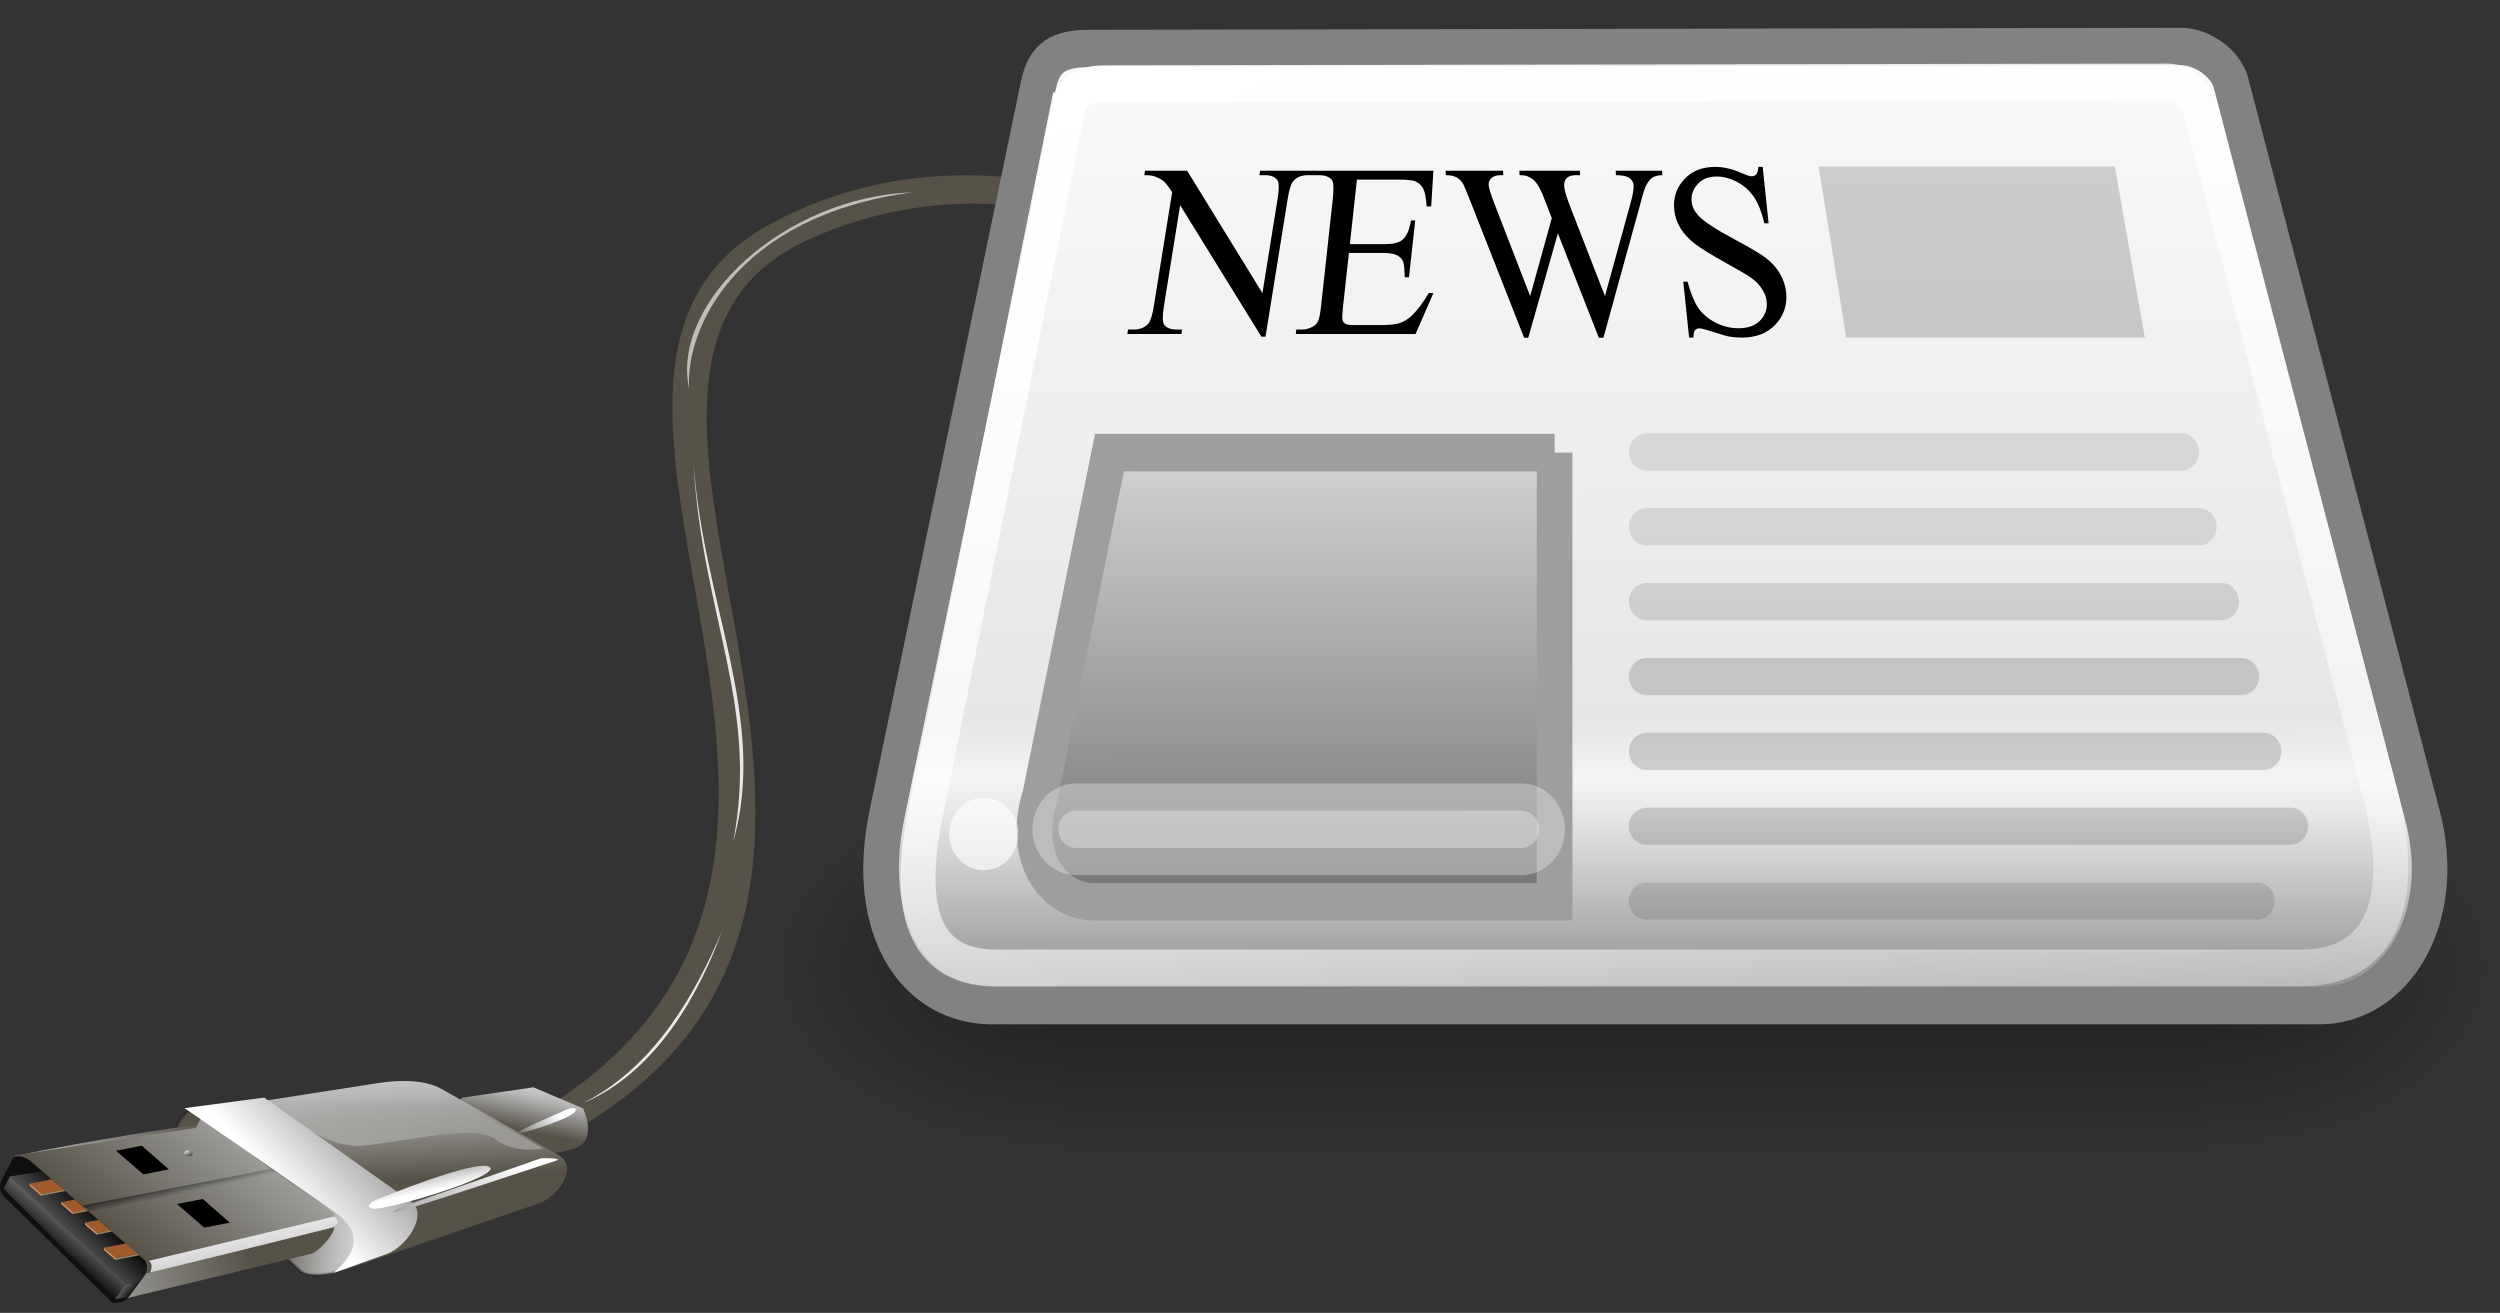 <?xml version="1.0" encoding="UTF-8"?>
<svg version="1.1" viewBox="0 0 2018.5 1060" xmlns="http://www.w3.org/2000/svg" xmlns:xlink="http://www.w3.org/1999/xlink">
<rect x="0" y="0" width="2018.5" height="1060" fill="#333333" stroke="none"/>
<defs>
<radialGradient id="e" cx="605.71" cy="486.65" r="117.14" gradientTransform="matrix(-2.774,0,0,1.97,112.76,-872.89)" gradientUnits="userSpaceOnUse" xlink:href="#d"/>
<linearGradient id="d">
<stop offset="0"/>
<stop stop-opacity="0" offset="1"/>
</linearGradient>
<radialGradient id="f" cx="605.71" cy="486.65" r="117.14" gradientTransform="matrix(2.774,0,0,1.97,-1891.6,-872.89)" gradientUnits="userSpaceOnUse" xlink:href="#d"/>
<linearGradient id="g" x1="302.86" x2="302.86" y1="366.65" y2="609.51" gradientTransform="matrix(2.774,0,0,1.97,-1892.2,-872.89)" gradientUnits="userSpaceOnUse">
<stop stop-opacity="0" offset="0"/>
<stop offset=".5"/>
<stop stop-opacity="0" offset="1"/>
</linearGradient>
<linearGradient id="y" x1="17.828" x2="17.809" y1="46.606" y2="17.641" gradientTransform="matrix(1.377 0 0 .825 -1.443 -2.735)" gradientUnits="userSpaceOnUse">
<stop stop-color="#919191" offset="0"/>
<stop stop-color="#e9e9e9" offset=".202"/>
<stop stop-color="#f3f3f3" offset=".236"/>
<stop stop-color="#e6e6e6" offset=".299"/>
<stop stop-color="#f8f8f8" offset="1"/>
</linearGradient>
<linearGradient id="x" x1="12.745" x2="12.728" y1="38.134" y2="25.54" gradientTransform="matrix(1.119 0 0 .893 .125 -1.125)" gradientUnits="userSpaceOnUse">
<stop stop-color="#787878" offset="0"/>
<stop stop-color="#d0d0d0" offset="1"/>
</linearGradient>
<linearGradient id="w" x1="4.681" x2="40.419" y1="13.835" y2="73.136" gradientTransform="matrix(1.31 0 0 .763 .125 -1.125)" gradientUnits="userSpaceOnUse">
<stop stop-color="#fff" offset="0"/>
<stop stop-color="#fff" stop-opacity="0" offset="1"/>
</linearGradient>
<linearGradient id="a">
<stop stop-color="#565248" offset="0"/>
<stop stop-color="#b8b8b8" offset=".5"/>
<stop stop-color="#fff" offset="1"/>
</linearGradient>
<linearGradient id="b">
<stop stop-color="#fff" offset="0"/>
<stop offset="1"/>
</linearGradient>
<linearGradient id="v" x1="852.69" x2="859.12" y1="-219.28" y2="-215.5" gradientTransform="translate(-776.82,615.97)" gradientUnits="userSpaceOnUse" xlink:href="#b"/>
<linearGradient id="u" x1="853.51" x2="838.96" y1="-243.69" y2="-231.85" gradientTransform="translate(-776.82,615.97)" gradientUnits="userSpaceOnUse" xlink:href="#b"/>
<linearGradient id="t" x1="56.597" x2="62.27" y1="194.81" y2="124.63" gradientTransform="matrix(1.687 0 0 .593 29.831 272.09)" gradientUnits="userSpaceOnUse">
<stop stop-color="#fff" offset="0"/>
<stop stop-color="#fff" stop-opacity="0" offset="1"/>
</linearGradient>
<linearGradient id="s" x1="-.523" x2="15.628" y1="381.95" y2="374.66" gradientTransform="matrix(.744 0 0 .461 157.78 176.54)" gradientUnits="userSpaceOnUse" xlink:href="#a"/>
<linearGradient id="r" x1="-55.5" x2="7.927" y1="495.64" y2="475.03" gradientTransform="matrix(.856 0 0 .401 157.78 176.54)" gradientUnits="userSpaceOnUse" xlink:href="#a"/>
<linearGradient id="q" x1="-23.115" x2="-11.899" y1="444.44" y2="462.72" gradientTransform="matrix(.825 0 0 .416 157.78 176.54)" gradientUnits="userSpaceOnUse" xlink:href="#a"/>
<linearGradient id="p" x1="-71.23" x2="-65.326" y1="554.61" y2="560.91" gradientTransform="matrix(.998 0 0 .344 159.2 177.96)" gradientUnits="userSpaceOnUse">
<stop stop-color="#121212" offset="0"/>
<stop stop-color="#3f3f3f" stop-opacity="0" offset="1"/>
</linearGradient>
<linearGradient id="o" x1="-22.038" x2="-70.308" y1="299.24" y2="332.96" gradientTransform="matrix(.566 0 0 .606 157.78 176.54)" gradientUnits="userSpaceOnUse" xlink:href="#a"/>
<linearGradient id="n" x1="-29.34" x2="-76.779" y1="605.1" y2="538.38" gradientTransform="matrix(.9 0 0 .381 157.78 176.54)" gradientUnits="userSpaceOnUse" xlink:href="#a"/>
<linearGradient id="m" x1="827.46" x2="849.27" y1="-228.89" y2="-244.26" gradientTransform="translate(-776.82,615.97)" gradientUnits="userSpaceOnUse" xlink:href="#b"/>
<linearGradient id="l" x1="-122.27" x2="21.2" y1="410.59" y2="323.46" gradientTransform="matrix(.704 0 0 .487 157.78 176.54)" gradientUnits="userSpaceOnUse" xlink:href="#a"/>
<linearGradient id="k" x1="-77.301" x2="-202.12" y1="417.94" y2="435.79" gradientTransform="matrix(.674 0 0 .509 157.78 176.54)" gradientUnits="userSpaceOnUse" xlink:href="#a"/>
<linearGradient id="j" x1="-92.296" x2="-39.656" y1="290.01" y2="292.63" gradientTransform="matrix(.525 0 0 .653 157.78 176.54)" gradientUnits="userSpaceOnUse" xlink:href="#a"/>
<linearGradient id="i" x1="-44.707" x2="-54.657" y1="392.46" y2="290.53" gradientTransform="matrix(.703 0 0 .488 157.78 176.54)" gradientUnits="userSpaceOnUse" xlink:href="#a"/>
<linearGradient id="h" x1="8.416" x2="21.93" y1="345.31" y2="310.05" gradientTransform="matrix(.668 0 0 .513 157.78 176.54)" gradientUnits="userSpaceOnUse" xlink:href="#a"/>
<radialGradient id="c" cx="860.07" cy="-253.21" r=".856" gradientTransform="matrix(1.894,2.673,-2.768,1.962,-1460.4,-2059.8)" gradientUnits="userSpaceOnUse" xlink:href="#b"/>
</defs>
<g transform="translate(22.527 1016)">
<g transform="matrix(28.755 0 0 30.223 625.24 -1296.6)">
<g transform="matrix(.138 0 0 .092 -30.111 7.002)">
<path d="m331.55 118.08s-63.363-72.274-120.08-28.044c-57.611 44.927 38.539 189.35-49.646 259.99l9.913 3.071c85.018-69.42-11.902-220.24 47.758-258.75 55.128-35.586 106.93 31.422 106.93 31.422 3.342 2.659 8.291-4 5.128-7.691z" fill="#565248"/>
<path d="m148.96 343.56 14.506-3.028 10.117 6.114s3.161 9.276-1.686 11.595c-4.848 2.313-5.691 1.048-5.691 1.048l-6.745 2.741-12.856-15.595 2.354-2.875z" fill="url(#h)" fill-rule="evenodd" stroke-width="1pt"/>
<path d="m89.076 359.09 26.553 34.142c1.574 2.02 5.285 2.389 7.587 1.265l41.309-20.233c4.351-2.132 7.986-10.869 4.215-13.914l-24.026-19.39c-3.309-2.67-8.494-2.606-12.646-1.681l-38.137 8.445c-1.997 0.439-2.629 3.28-3.174 5.253l-1.681 6.114z" fill="url(#i)" fill-rule="evenodd" stroke-width="1pt"/>
<path d="m89.738 358.22 26.258 35.489c1.526 2.061 5.217 1.107 6.903 0.632 1.739-0.527 9.737-11.671 0.457-18.312l-29.236-28.31c-1.159-1.13-2.635 2.501-3.092 4.158l-1.294 6.342z" fill="url(#j)" fill-rule="evenodd" stroke="#000" stroke-opacity=".223" stroke-width=".586pt"/>
<path d="m81.082 401.66 37.213-12.796c1.597-0.545 5.598-7.01 4.426-8.228l-27.898-28.91c-0.767-0.796-36.619 8.058-36.999 9.101l-2.384 6.559c-0.545 1.505-0.334 3.467 0.597 4.767l21.756 30.405c0.662 0.919 2.208-0.527 3.28-0.896z" fill="url(#k)" fill-rule="evenodd" stroke-width="1pt"/>
<path d="m57.979 360.29 36.783-7.947 1.054-2.741 27.189 27.612-0.211 4-38.497 13.504-0.509-3.918-23.278-29.457c-0.568-0.72-3.426-0.861-2.53-1.054z" fill="url(#l)" fill-rule="evenodd" stroke-width="1pt"/>
<path d="m80.871 401.87 3.28-6.26c0.785-1.493 1.06-3.748 0-5.066l-23.248-28.91c-0.697-0.867-2.899-1.64-3.28-0.597l-2.384 6.559c-0.545 1.505-0.334 3.467 0.597 4.767l21.756 30.405c0.662 0.919 2.758 0.105 3.28-0.896z" fill="#0f0f0f" fill-rule="evenodd" stroke-width="1pt"/>
<path d="m57.003 366.4 23.385 31.525 3.172-1.221c1.946-2.894 1.175-5.413 0.82-5.948l-20.831-25.79z" fill="url(#m)" opacity=".819"/>
<path d="m85.281 390.91 37.714-12.872c0.298 0.375 1.839 2.395-1.111 3.449-2.95 1.048-35.724 12.72-36.392 12.796 0.527-1.722 0.381-2.471-0.211-3.373z" fill="url(#n)" fill-rule="evenodd" stroke-width="1pt"/>
<path d="m84.108 365.81 5.201-1.441-5.509-6.87-5.25 1.455z" fill-rule="evenodd" stroke-linecap="round" stroke-linejoin="round" stroke-opacity=".223" stroke-width="3.5"/>
<path d="m123.06 376.73c9.639 9.715-2.073 18.664 0.211 17.498l10.327-5.271c4.315-2.202 8.466-11.73 5.058-15.173l-29.943-30.265-16.212 3.075 30.559 30.136z" fill="url(#o)" fill-rule="evenodd" stroke-width="1pt"/>
<path d="m71.672 374.89 1.378 1.679 38.78-10.751-1.566-1.604z" fill="url(#p)" fill-rule="evenodd" stroke-width="1pt"/>
<path d="m131.86 373s20.444-12.017 22.762-9.276c2.318 2.741-22.13 13.071-24.027 12.017-1.897-1.054 1.264-2.741 1.264-2.741z" fill="url(#q)" fill-rule="evenodd" stroke-width="1pt"/>
<path d="m164.95 361.19c1.054-0.211 4.637 0 3.162 0.632-1.476 0.632-30.982 14.758-32.668 14.968-1.686 0.211 1.476-1.687 1.476-1.687l28.031-13.914z" fill="url(#r)" fill-rule="evenodd" stroke-width="1pt"/>
<path d="m169.16 347.7s3.162-2.319 2.951-0.422c-0.211 1.897-10.117 6.535-11.592 6.535-1.476 0 8.641-6.114 8.641-6.114z" fill="url(#s)" fill-rule="evenodd" stroke-width="1pt"/>
<path d="m111.15 344.59s8.397 14.363 18.12 12.816 22.543-6.187 26.513-1.768c3.98 4.419 9.73 2.652 9.73 2.652l-20.78-16.352c-3.61-2.848-9.2-2.767-13.7-1.768l-19.883 4.42z" fill="url(#t)" fill-rule="evenodd"/>
<path d="m275.13 83.663c19.504 6.826 32.583 15.759 42.887 26.781-13.832-11.774-25.19-19.652-42.887-26.781z" fill="#fff" opacity=".757"/>
<path d="m173.49 345.19c18.189-10.816 26.185-41.789 28.408-50.086-5.408 17.929-13.51 39.4-28.408 50.086z" fill="#fff" opacity=".868"/>
<path d="m195.18 137.86c-3.905-25.155 19.4-55.968 45.616-57.234-36.294 6.794-46.513 40.089-45.616 57.234z" fill="#fff" opacity=".617"/>
<circle transform="translate(-776.9,616.44)" cx="870.19" cy="-256.75" r=".856" fill="url(#c)"/>
<circle transform="translate(-766.31,631.54)" cx="870.19" cy="-256.75" r=".856" fill="url(#c)"/>
<path d="m55.662 370.01 22.602 32.007 2.427-4.096-23.69-31.523z" fill="url(#u)"/>
<path d="m60.987 368.51 4.446-1.232 2.489 3.019-4.459 1.236z" fill="#a05a2c"/>
<path d="m76.087 387.13 4.446-1.232 2.489 3.019-4.459 1.236z" fill="#a05a2c"/>
<path d="m96.514 381.28 5.201-1.441-5.509-6.87-5.25 1.455z" fill-rule="evenodd" stroke-linecap="round" stroke-linejoin="round" stroke-opacity=".223" stroke-width="3.5"/>
<path d="m67.466 373.87 2.685-0.744 2.473 3.024-2.682 0.743z" fill="#a05a2c"/>
<path d="m72.259 379.81 2.685-0.744 2.473 3.024-2.682 0.743z" fill="#a05a2c"/>
<path d="m60.976 368.51-0.014 0.617 2.354 2.915 0.154-0.49z" fill="#d38d5f"/>
<path d="m63.471 371.53 4.428-1.247 0.294 0.378-4.919 1.373z" fill="#9c8664"/>
<path d="m67.414 373.82-0.014 0.617 2.354 2.915 0.154-0.49z" fill="#d38d5f"/>
<path d="m72.277 379.83-0.014 0.617 2.354 2.915 0.154-0.49z" fill="#d38d5f"/>
<path d="m76.099 387.15-0.014 0.617 2.354 2.915 0.154-0.49z" fill="#d38d5f"/>
<path d="m78.542 390.18 4.428-1.247 0.294 0.378-4.919 1.373z" fill="#9c8664"/>
<path d="m74.771 382.82 2.619-0.738 0.292 0.375-3.107 0.867z" fill="#9c8664"/>
<path d="m69.923 376.84 2.619-0.738 0.292 0.375-3.107 0.867z" fill="#9c8664"/>
<path d="m196.05 158.94c1.984 41.381 15.191 74.81 8.085 110.27 5.355-39.457-6.435-65.87-8.085-110.27z" fill="#fff" opacity=".856"/>
<path d="m78.326 402.08 2.709-0.599 2.52-4.757-2.993 1.103z" fill="url(#v)"/>
</g>
<g transform="matrix(.024 0 0 .021 44.682 33.279)">
<rect x="-1559.3" y="-150.7" width="1339.6" height="478.36" color="#000000" fill="url(#g)" opacity=".402"/>
<path d="m-219.62-150.68v478.33c142.88 0.9 345.4-107.17 345.4-239.2 0-132.02-159.44-239.13-345.4-239.13z" color="#000000" fill="url(#f)" opacity=".402"/>
<path d="m-1559.3-150.68v478.33c-142.8 0.9-345.4-107.17-345.4-239.2 0-132.02 159.5-239.13 345.4-239.13z" color="#000000" fill="url(#e)" opacity=".402"/>
</g>
<path d="m6.632 11.549-4.253 19.487c-0.681 3.121 0.807 5.114 2.961 5.114h37.251c2.153 0 3.655-2.335 2.907-5.06l-5.383-19.594c-0.149-0.54-0.837-0.97-1.4-0.969l-30.684 0.054c-0.827 1e-3 -1.238 0.232-1.399 0.968z" fill="url(#y)" fill-rule="evenodd" stroke="#828282"/>
<path d="m36.855 13.732h-8.319l0.776 4.572h8.384l-0.841-4.572z" fill-opacity=".175" fill-rule="evenodd"/>
<path d="m38.714 21.357h-15" fill="none" stroke="#000" stroke-linecap="round" stroke-opacity=".099" stroke-width="1px"/>
<path d="m39.214 23.357h-15.5" fill="none" stroke="#000" stroke-linecap="round" stroke-opacity=".099" stroke-width="1px"/>
<path d="m39.839 25.357h-16.125" fill="none" stroke="#000" stroke-linecap="round" stroke-opacity=".123" stroke-width="1px"/>
<path d="m40.41 27.357h-16.704" fill="none" stroke="#000" stroke-linecap="round" stroke-opacity=".152" stroke-width=".991px"/>
<path d="m41.035 29.357h-17.329" fill="none" stroke="#000" stroke-linecap="round" stroke-opacity=".152" stroke-width=".992px"/>
<path d="m41.785 31.357h-18.079" fill="none" stroke="#000" stroke-linecap="round" stroke-opacity=".152" stroke-width=".992px"/>
<path d="m40.853 33.357h-17.152" fill="none" stroke="#000" stroke-linecap="round" stroke-opacity=".117" stroke-width=".986px"/>
<path transform="matrix(1 0 -.169 1 0 0)" d="m11.963 13.845h1.183l2.667 3.271v-2.515c0-0.268-0.03-0.435-0.09-0.502-0.079-0.09-0.205-0.135-0.376-0.135h-0.152v-0.119h1.519v0.119h-0.155c-0.184 0-0.315 0.056-0.392 0.167-0.047 0.069-0.071 0.226-0.071 0.47v3.677h-0.116l-2.875-3.513v2.686c0 0.268 0.029 0.435 0.086 0.502 0.082 0.09 0.207 0.135 0.377 0.135h0.154v0.119h-1.518v-0.119h0.151c0.187 0 0.319-0.056 0.396-0.167 0.047-0.069 0.071-0.226 0.071-0.47v-3.033c-0.127-0.148-0.223-0.246-0.288-0.293-0.066-0.047-0.162-0.091-0.288-0.132-0.062-0.019-0.157-0.029-0.283-0.029v-0.119z"/>
<path transform="matrix(1 0 -.115 1 0 0)" d="m17.193 14.083v1.724h0.958c0.249 0 0.415-0.037 0.499-0.112 0.111-0.099 0.174-0.273 0.186-0.521h0.119v1.518h-0.119c-0.03-0.212-0.06-0.349-0.09-0.409-0.038-0.075-0.101-0.134-0.189-0.177-0.088-0.042-0.223-0.064-0.406-0.064h-0.958v1.438c0 0.193 8e-3 0.31 0.025 0.352 0.018 0.042 0.048 0.075 0.091 0.1 0.042 0.025 0.124 0.037 0.244 0.037h0.74c0.246 0 0.426-0.017 0.537-0.052 0.112-0.034 0.219-0.101 0.322-0.202 0.133-0.133 0.269-0.334 0.408-0.602h0.129l-0.376 1.094h-3.362v-0.119h0.155c0.102 0 0.2-0.025 0.292-0.074 0.069-0.034 0.116-0.086 0.14-0.154 0.025-0.069 0.037-0.21 0.037-0.422v-2.834c0-0.276-0.028-0.447-0.083-0.511-0.078-0.086-0.206-0.129-0.386-0.129h-0.155v-0.119h3.362l0.048 0.955h-0.126c-0.045-0.229-0.095-0.387-0.149-0.472-0.055-0.086-0.136-0.152-0.243-0.197-0.086-0.032-0.237-0.048-0.454-0.048h-1.196z"/>
<path transform="matrix(1 0 .056 1 0 0)" d="m23.367 13.845v0.119c-0.113 0-0.206 0.021-0.276 0.061-0.071 0.041-0.139 0.117-0.203 0.229-0.043 0.075-0.111 0.254-0.203 0.537l-1.216 3.516h-0.128l-0.994-2.789-0.988 2.789h-0.116l-1.296-3.622c-0.096-0.271-0.158-0.43-0.183-0.48-0.043-0.081-0.102-0.142-0.176-0.181-0.074-0.04-0.174-0.06-0.3-0.06v-0.119h1.614v0.119h-0.077c-0.113 0-0.2 0.026-0.26 0.077-0.06 0.052-0.09 0.114-0.09 0.187 0 0.075 0.047 0.248 0.141 0.518l0.859 2.448 0.724-2.082-0.129-0.366-0.103-0.293c-0.045-0.107-0.095-0.202-0.151-0.283-0.028-0.041-0.062-0.075-0.103-0.103-0.054-0.039-0.107-0.066-0.161-0.084-0.041-0.012-0.105-0.019-0.193-0.019v-0.119h1.699v0.119h-0.116c-0.12 0-0.208 0.026-0.264 0.077-0.056 0.052-0.084 0.122-0.084 0.209 0 0.11 0.049 0.301 0.145 0.573l0.836 2.371 0.83-2.403c0.095-0.266 0.142-0.451 0.142-0.553 0-0.05-0.016-0.096-0.047-0.139s-0.07-0.073-0.117-0.09c-0.082-0.03-0.188-0.045-0.319-0.045v-0.119h1.303z"/>
<path transform="matrix(1 0 .11 1 0 0)" d="m25.455 13.742v1.509h-0.119c-0.039-0.29-0.108-0.52-0.207-0.692-0.1-0.171-0.242-0.308-0.427-0.408-0.184-0.101-0.375-0.151-0.572-0.151-0.223 0-0.408 0.068-0.553 0.204-0.146 0.136-0.219 0.291-0.219 0.465 0 0.133 0.046 0.254 0.138 0.363 0.133 0.161 0.449 0.375 0.949 0.643 0.408 0.219 0.686 0.387 0.835 0.504s0.264 0.254 0.344 0.413 0.121 0.325 0.121 0.499c0 0.33-0.129 0.615-0.385 0.854s-0.586 0.358-0.989 0.358c-0.126 0-0.245-9e-3 -0.357-0.029-0.066-0.01-0.204-0.049-0.413-0.117-0.209-0.067-0.342-0.101-0.398-0.101-0.053 0-0.096 0.016-0.127 0.048s-0.054 0.099-0.069 0.199h-0.119v-1.495h0.119c0.056 0.313 0.131 0.547 0.225 0.703 0.095 0.155 0.239 0.284 0.433 0.387s0.407 0.155 0.639 0.155c0.268 0 0.479-0.071 0.635-0.213 0.155-0.141 0.233-0.309 0.233-0.502 0-0.107-0.029-0.215-0.088-0.324-0.059-0.11-0.151-0.212-0.275-0.306-0.084-0.064-0.312-0.201-0.686-0.41-0.373-0.209-0.638-0.376-0.796-0.5-0.157-0.125-0.277-0.262-0.358-0.412-0.082-0.15-0.123-0.315-0.123-0.495 0-0.314 0.12-0.583 0.361-0.809 0.24-0.227 0.545-0.34 0.916-0.34 0.232 0 0.478 0.057 0.737 0.171 0.12 0.053 0.205 0.08 0.254 0.08 0.056 0 0.101-0.017 0.137-0.05 0.035-0.033 0.064-0.1 0.085-0.201h0.119z"/>
<path d="m21.125 21.375v12h-12.938c-1.131 0-2.062-1.187-1.5-2.875l1.938-9.125h12.5z" fill="url(#x)" fill-rule="evenodd" stroke="#9e9e9e" stroke-width="1px"/>
<path d="m20.188 31.438h-12.5" fill="none" stroke="#fff" stroke-linecap="round" stroke-linejoin="round" stroke-opacity=".31" stroke-width="1px"/>
<path d="m20.188 31.437h-12.5" fill="none" stroke="#fff" stroke-linecap="round" stroke-linejoin="round" stroke-opacity=".31" stroke-width="2.45px"/>
<path d="m7.433 12.29-3.98 18.765c-0.441 2.081-0.319 4.086 1.978 4.086h36.693c2.234 0 2.956-1.846 2.178-4.661l-5.021-18.177c-0.138-0.497-0.459-0.831-0.977-0.83l-29.83 0.049c-0.638 2e-3 -0.927 0.234-1.04 0.768z" fill="none" stroke="url(#w)" stroke-width=".982px"/>
<circle transform="translate(-.156 .125)" cx="5.25" cy="31.438" r=".969" color="#000000" fill="#fff" fill-opacity=".637"/>
</g>
</g>
</svg>

